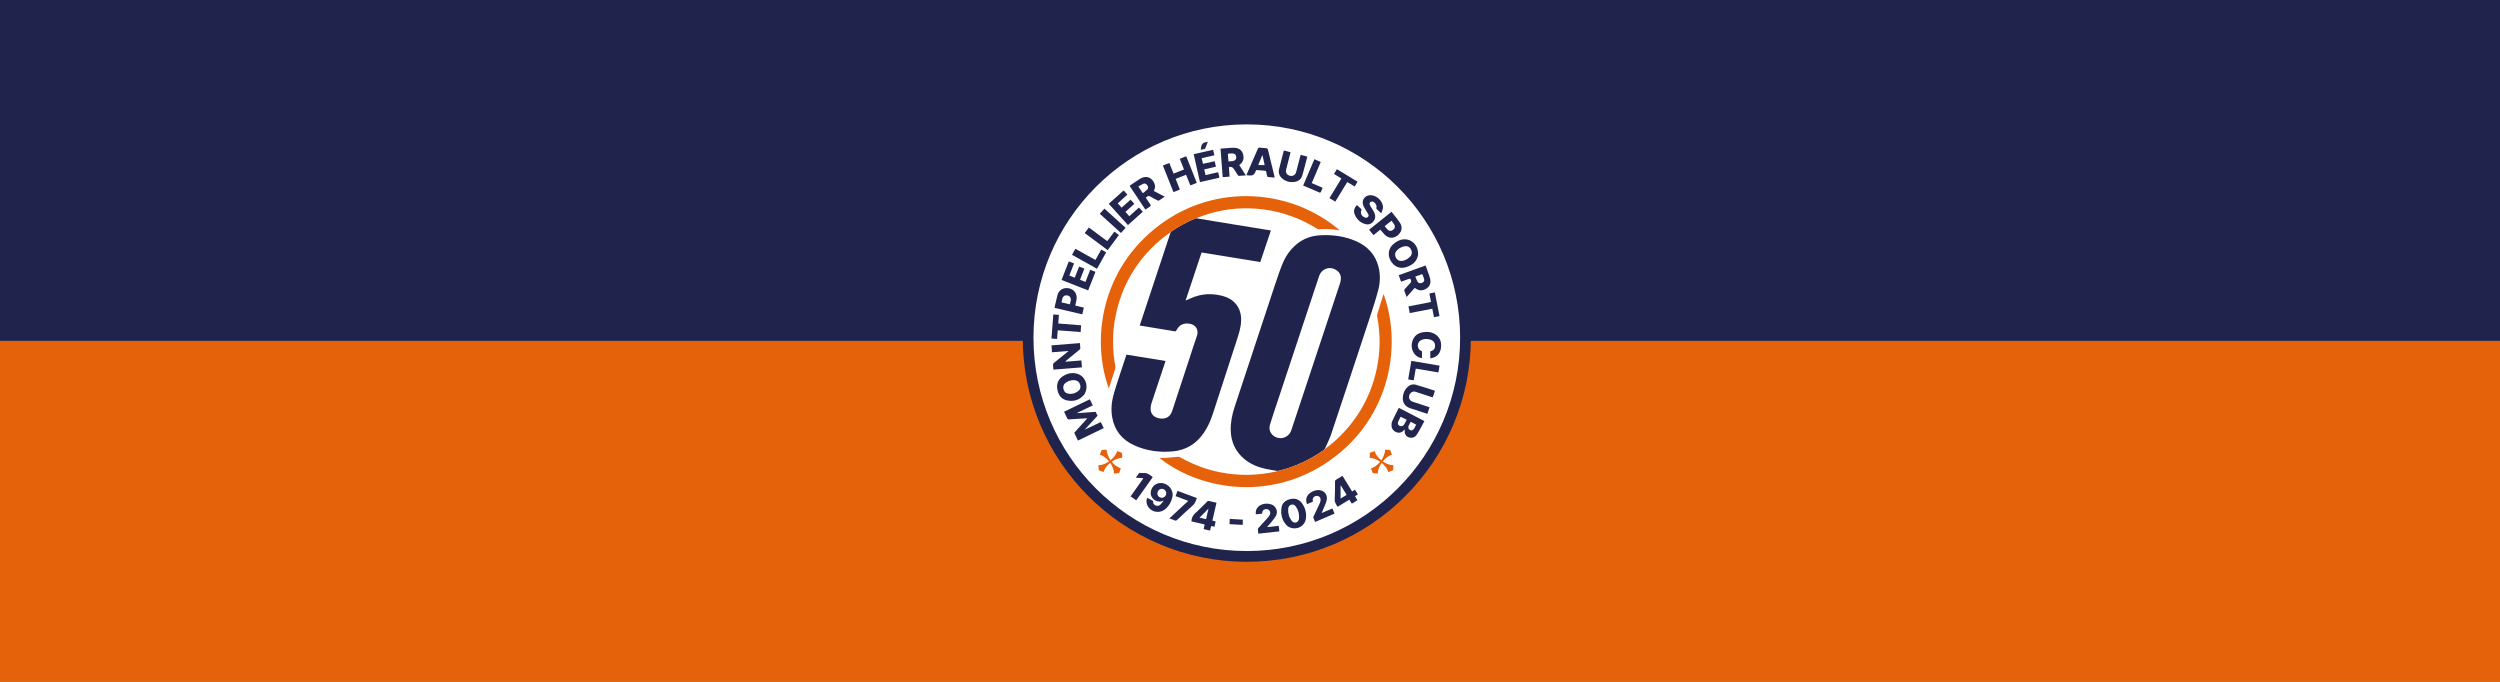 <?xml version="1.0" encoding="UTF-8" standalone="no"?>
<!-- Created with Inkscape (http://www.inkscape.org/) -->

<svg
   width="1100px"
   height="300px"
   viewBox="0 0 1100 300"
   version="1.1"
   id="SVGRoot"
   sodipodi:docname="montpellier-hsc.svg"
   inkscape:version="1.2.2 (b0a8486541, 2022-12-01)"
   xmlns:inkscape="http://www.inkscape.org/namespaces/inkscape"
   xmlns:sodipodi="http://sodipodi.sourceforge.net/DTD/sodipodi-0.dtd"
   xmlns="http://www.w3.org/2000/svg"
   xmlns:svg="http://www.w3.org/2000/svg">
  <rect x="0" y="0" width="1100" height="300" fill="#808080" stroke="none"/>
  <sodipodi:namedview
     id="namedview577"
     pagecolor="#ffffff"
     bordercolor="#000000"
     borderopacity="0.25"
     inkscape:showpageshadow="2"
     inkscape:pageopacity="0.0"
     inkscape:pagecheckerboard="0"
     inkscape:deskcolor="#d1d1d1"
     inkscape:document-units="px"
     showgrid="false"
     inkscape:zoom="1.0570195"
     inkscape:cx="634.33078"
     inkscape:cy="224.21535"
     inkscape:window-width="1920"
     inkscape:window-height="1011"
     inkscape:window-x="0"
     inkscape:window-y="32"
     inkscape:window-maximized="1"
     inkscape:current-layer="layer1" />
  <defs
     id="defs572" />
  <g
     inkscape:label="Calque 1"
     inkscape:groupmode="layer"
     id="layer1">
    <rect
       style="fill:#20244d;fill-opacity:1;stroke:#f392b0;stroke-width:0;stroke-linecap:round;stroke-linejoin:bevel;paint-order:stroke fill markers"
       id="rect756"
       width="1100"
       height="150"
       x="1.6655694e-06"
       y="1.25e-06" />
    <rect
       style="fill:#e5620b;fill-opacity:1;stroke:#f392b0;stroke-width:0;stroke-linecap:round;stroke-linejoin:bevel;paint-order:stroke fill markers"
       id="rect3453"
       width="1100"
       height="150"
       x="1.6655694e-06"
       y="150" />
    <g
       id="Calque_1-2"
       transform="matrix(0.016,0,0,0.016,450,50)">
      <path
         class="cls-2"
         d="m 6162.06,12176.3 c -811.85,0 -1599.5,-159.04 -2341.05,-472.69 C 3104.82,11400.68 2461.64,10967.06 1909.35,10414.77 1357.07,9862.48 923.44,9219.31 620.51,8503.12 306.86,7761.56 147.82,6973.91 147.82,6162.06 147.82,5350.21 306.86,4562.56 620.51,3821 923.44,3104.81 1357.06,2461.64 1909.35,1909.35 2461.64,1357.06 3104.82,923.43 3821.01,620.51 4562.56,306.86 5350.21,147.82 6162.06,147.82 c 811.85,0 1599.5,159.04 2341.06,472.69 716.19,302.93 1359.36,736.55 1911.65,1288.84 552.29,552.29 985.92,1195.46 1288.85,1911.65 313.65,741.56 472.69,1529.21 472.69,2341.06 0,811.85 -159.04,1599.5 -472.69,2341.06 -302.93,716.19 -736.55,1359.36 -1288.85,1911.65 -552.29,552.29 -1195.46,985.92 -1911.65,1288.84 -741.56,313.65 -1529.21,472.69 -2341.06,472.69 z"
         id="path302"
         style="fill:#ffffff" />
      <path
         class="cls-7"
         d="m 6162.06,295.64 c 3239.94,0 5866.42,2626.48 5866.42,5866.41 0,3239.93 -2626.48,5866.42 -5866.42,5866.42 -3239.94,0 -5866.42,-2626.48 -5866.42,-5866.41 0,-3239.93 2626.48,-5866.42 5866.42,-5866.42 M 6162.06,0 C 5330.32,0 4523.3,162.96 3763.42,484.36 c -365.19,154.46 -717.39,345.63 -1046.83,568.19 -326.23,220.39 -632.99,473.49 -911.76,752.27 -278.77,278.77 -531.87,585.53 -752.27,911.76 C 830,3046.01 638.83,3398.22 484.37,3763.41 162.97,4523.29 0,5330.31 0,6162.06 c 0,831.75 162.97,1638.76 484.36,2398.64 154.46,365.19 345.63,717.4 568.19,1046.83 220.39,326.23 473.5,632.99 752.27,911.76 278.77,278.77 585.53,531.87 911.76,752.27 329.43,222.56 681.64,413.73 1046.83,568.19 759.88,321.4 1566.9,484.37 2398.64,484.37 831.74,0 1638.76,-162.96 2398.64,-484.37 365.19,-154.46 717.4,-345.63 1046.83,-568.19 326.23,-220.4 632.99,-473.5 911.76,-752.27 278.77,-278.77 531.87,-585.53 752.27,-911.76 222.56,-329.43 413.73,-681.64 568.19,-1046.83 321.4,-759.88 484.36,-1566.9 484.36,-2398.64 0,-831.74 -162.97,-1638.76 -484.36,-2398.64 -154.47,-365.19 -345.63,-717.4 -568.19,-1046.83 -220.39,-326.23 -473.5,-632.99 -752.27,-911.76 -278.77,-278.77 -585.53,-531.87 -911.76,-752.27 C 9278.08,830 8925.88,638.83 8560.69,484.37 7800.82,162.96 6993.8,0 6162.06,0 Z"
         id="path304"
         style="fill:#20244d" />
      <path
         class="cls-7"
         d="m 7010.94,9826.8 c -109.02,-18.94 -218.77,-34.46 -326.9,-57.54 -215.83,-46.06 -416.72,-127.65 -588.34,-270.14 -245.21,-203.58 -366.38,-467.72 -375.44,-784.53 -6.43,-224.89 38.36,-441.91 108.33,-654 368.01,-1115.44 736.35,-2230.77 1106.19,-3345.6 65.87,-198.57 132.23,-397.52 211.24,-591.05 83.24,-203.89 207.82,-382.87 378.03,-526.49 189.9,-160.25 413.27,-239.63 657.75,-252.91 336.62,-18.29 666.47,25.14 977.91,159.45 313.84,135.35 532.31,362.25 621.75,699.21 58.77,221.39 50.21,445.61 -8.15,663.61 -67.86,253.45 -149.89,503.33 -232.05,752.69 -352.61,1070.24 -706.2,2140.17 -1063.3,3208.92 -44.25,132.45 -111.65,257.16 -170.13,390.71 -18.87,19.79 -34.89,35.79 -53.14,48.64 -303.03,213.4 -632,375.37 -983.87,490.38 -85.03,27.79 -173.18,46.02 -259.9,68.64 M 8717.27,4692.08 c 9.17,-33.84 21.67,-67.17 26.9,-101.61 17.68,-116.53 -13.54,-216.03 -114.76,-283.64 -185.84,-124.14 -410.79,-45.01 -480.77,166.11 -386.82,1166.95 -774.06,2333.77 -1160.96,3500.7 -62.31,187.94 -126.36,375.38 -184.37,564.65 -33.77,110.18 -20.33,215.87 68.82,299.58 163.33,153.37 428.33,93.04 507.99,-115.32 19.54,-51.11 34.94,-103.81 52.18,-155.79 427.75,-1289.38 855.49,-2578.77 1284.97,-3874.67 z"
         id="path306"
         style="fill:#20244d" />
      <path
         class="cls-7"
         d="m 4772.96,2876.36 c 152.29,25.71 304.47,52.06 456.89,77.01 460.27,75.37 920.62,150.23 1380.96,225.18 69.26,11.28 138.62,21.93 214.3,33.89 -97.51,289.73 -194,576.44 -292.44,868.93 -537.72,-87.42 -1074.87,-174.75 -1614.38,-262.47 -146.28,439.5 -291.2,874.92 -439.2,1319.62 45.4,-19.19 83.77,-33.99 120.94,-51.36 173.3,-81.02 355.08,-125.05 546.67,-122.24 134.11,1.97 266.35,21.6 394.38,62.25 310.72,98.63 479.41,347.4 464.85,676.89 -8.38,189.57 -67.47,366.53 -125.38,544.36 -218.38,670.63 -436.04,1341.5 -653.97,2012.28 -59.36,182.69 -136.55,356.85 -245.12,516.23 -206.51,303.15 -490.33,478.6 -856.78,511.45 -369.21,33.1 -728.76,-14.85 -1066.37,-170.46 -327.23,-150.83 -534.52,-405.38 -597.66,-765.67 -37.8,-215.69 -17.61,-430.92 41.99,-639.06 74.21,-259.18 162.66,-514.29 245.52,-770.98 33.63,-104.19 68.74,-207.9 104.16,-314.8 357.67,58.14 713.68,116.02 1074.66,174.7 -4.88,16.05 -8.84,30.33 -13.53,44.35 -124.4,371.78 -250.36,743.05 -371.79,1115.79 -19.08,58.58 -29.59,125.03 -23.39,185.73 13.79,134.97 111.89,216.99 262.24,235.79 161.34,20.18 277.57,-50.45 328.94,-205.59 164.29,-496.19 326.98,-992.92 490.28,-1489.44 62.77,-190.84 121.41,-383.17 189.55,-572.07 59.88,-166.03 -26.69,-321.53 -221.67,-342.56 -159.32,-17.18 -266.96,41.84 -340.35,185.37 -9.99,19.54 -18.23,31.29 -43.52,27.07 -318.7,-53.16 -637.55,-105.38 -956.36,-157.88 -1.33,-0.22 -2.57,-1.04 -9.32,-3.88 4.26,-13.03 8.7,-26.82 13.26,-40.57 275.96,-832.08 551.92,-1664.16 827.83,-2496.25 1.77,-5.32 2.74,-10.91 5.12,-21.87 10.53,-13.71 19.34,-22.88 29.59,-29.97 199.43,-138.04 412.49,-251.24 634.94,-347.17 13.94,-6.01 29.41,-8.49 44.16,-12.62 z"
         id="path308"
         style="fill:#20244d" />
      <path
         class="cls-1"
         d="m 4775.24,2874.07 c -17.04,6.41 -32.5,8.89 -46.45,14.9 -222.45,95.93 -435.51,209.13 -634.94,347.17 -10.25,7.1 -19.07,16.27 -30.3,26.55 -99.33,75.36 -201.66,143.16 -293.74,222.82 -655.45,567.09 -1067.39,1276.42 -1226.44,2129.09 -82.84,444.14 -78.09,889.55 2.98,1334.22 4.49,24.6 1.61,52.96 -6.03,76.97 -54.57,171.43 -111.25,342.19 -167.3,513.15 -1.54,4.7 -3.43,9.28 -6.04,16.31 C 1894.44,6264.18 2115.57,4301.83 3756.05,3067.32 5327.37,1884.86 7408.1,2085.19 8716.06,3208.5 c -31.89,-4.33 -55.61,-7.38 -79.27,-10.78 -162.05,-23.3 -324.55,-31.58 -488.06,-17.82 -17.7,1.49 -39.02,-4.41 -54.21,-13.96 -448.41,-281.82 -934.76,-460.08 -1459.55,-529.73 -517.15,-68.64 -1027.24,-31.12 -1527.34,120.09 -111.5,33.71 -220.17,76.75 -332.43,117.78 z"
         id="path310"
         style="fill:#e5620b" />
      <path
         class="cls-1"
         d="m 7007.93,9828.48 c 89.73,-24.31 177.88,-42.53 262.91,-70.33 351.88,-115.01 680.84,-276.98 983.87,-490.38 18.25,-12.85 34.27,-28.85 53.11,-45.66 72.09,-55.64 145.55,-105.37 212.24,-162.94 627.59,-541.76 1036.15,-1216.03 1212.33,-2027.08 104.87,-482.81 108.1,-968.24 14.66,-1453.99 -4.22,-21.92 -1.74,-47.24 4.81,-68.78 54.01,-177.43 109.71,-354.36 165.04,-531.39 1.58,-5.05 4.74,-9.6 7.93,-15.9 540.71,1497.77 133.71,3547.01 -1634.41,4680.53 -1594.71,1022.35 -3468.3,676.26 -4531.92,-176.11 59.31,0 123.49,3.53 187.14,-0.79 109.21,-7.41 218.03,-20.5 327.17,-29.24 17.88,-1.43 39,2.92 54.51,11.79 338.47,193.46 697.92,331.79 1079.89,409.8 528.7,107.97 1056.22,99.94 1581.93,-22 5.42,-1.26 10.52,-3.88 18.78,-7.54 z"
         id="path312"
         style="fill:#e5620b" />
      <path
         class="cls-6"
         d="m 1722.17,8681.95 c 123.13,-58.02 246.26,-116.04 369.38,-174.08 17.62,-8.31 35.19,-16.73 55.76,-26.52 27.09,56.29 53.01,110.16 80.45,167.18 -236.44,114.06 -470.23,226.85 -708.61,341.85 -34.27,-71.3 -68.03,-141.52 -102.34,-212.9 117.53,-130.74 233.89,-260.18 358.85,-399.18 -52.31,2.58 -93.16,4.22 -133.96,6.68 -122.11,7.37 -244.3,13.83 -366.23,23.51 -29.35,2.33 -42.39,-6.53 -53.64,-32.18 -25.86,-58.98 -54.87,-116.58 -84.83,-179.4 235.94,-113.84 470.62,-227.08 708.49,-341.85 27.06,56.1 53.05,109.99 80.68,167.26 -142.79,69.14 -283.34,137.2 -423.88,205.25 0.76,3.09 1.51,6.19 2.27,9.28 165.61,-12 331.21,-24.01 500.78,-36.3 16.78,34.32 33.82,69.18 52.43,107.24 -112.46,121.24 -225.16,242.74 -340.4,368.11 -1.82,6.04 -1.11,8.2 -0.4,10.37 1.73,-1.44 3.47,-2.88 5.2,-4.32 z"
         id="path314"
         style="fill:#22264f" />
      <path
         class="cls-6"
         d="m 1122.55,7017.6 c -94.61,7.55 -185.28,14.76 -278.67,22.19 -4.2,-49.05 -10.36,-94.97 -10.76,-140.94 -0.13,-14.62 11.7,-33.5 23.81,-43.42 121.82,-99.86 244.87,-198.22 367.47,-297.14 10.39,-8.38 20.02,-17.71 36.5,-32.37 -156.97,12.5 -304.82,24.28 -456.27,36.34 -4.85,-64.57 -9.42,-125.57 -14.26,-189.94 262.61,-20.97 521.27,-41.63 783.42,-62.57 4.08,52.29 9.54,99.59 10.23,146.97 0.17,11.79 -12.84,26.5 -23.54,35.32 -119.36,98.46 -239.47,196 -359.33,293.85 -10.65,8.7 -21,17.77 -29.24,36.4 145.27,-11.51 290.54,-23.02 440.6,-34.91 5.13,63.89 10.02,124.82 15.23,189.79 -168.61,13.48 -334.94,26.78 -505.2,40.42 z"
         id="path316"
         style="fill:#22264f" />
      <path
         class="cls-6"
         d="m 10437.82,8139.78 c 202.31,104.61 401.74,207.92 608.3,314.91 -68.06,123.6 -129.33,248.25 -203.29,364.85 -57.79,91.11 -154.43,115.08 -239.23,77.51 -78.22,-34.65 -105.87,-91.61 -99.96,-209.27 -5.69,4.18 -10.61,6.55 -13.86,10.35 -58.61,68.71 -125.95,91.13 -201.8,66.89 -85.67,-27.37 -143.14,-94.51 -146.05,-181.28 -1.38,-41.14 1.32,-86.87 17.94,-123.34 56.37,-123.69 119.78,-244.17 182.27,-369.44 33.72,17.26 63.27,32.38 95.68,48.81 m -44.34,197.06 c -23.13,44.75 -50.27,87.94 -68.41,134.63 -24.15,62.14 10.7,117.82 73.08,123.43 42.2,3.79 73.68,-17.6 94.29,-52.32 23.41,-39.44 43.38,-80.93 66.34,-124.35 -55.06,-28.54 -107.16,-55.56 -165.3,-81.39 m 372.77,320.65 c 17.84,-34.39 35.68,-68.78 54.46,-104.98 -52.06,-26.82 -100.45,-51.75 -151.4,-78 -18.09,33.95 -36.37,65.39 -51.94,98.12 -25.51,53.61 -14.3,101.48 27.54,126.18 43.13,25.46 78.44,14.71 121.35,-41.32 z"
         id="path318"
         style="fill:#22264f" />
      <path
         class="cls-6"
         d="m 5488.69,1610.01 c -16.48,-216.94 -32.63,-429.95 -49.14,-647.7 93.03,-7.27 185.07,-15.51 277.27,-21.2 44.69,-2.76 90.19,-5.14 134.43,-0.03 109.1,12.61 185.05,79.91 209.97,179.69 29.59,118.48 -1.46,213.02 -92.27,281.18 -4.44,3.33 -8.61,7.01 -15.12,12.34 59.5,92.14 118.82,184 182.93,283.27 -69.15,5.47 -132.57,11.44 -196.12,14.41 -8.54,0.4 -20.11,-12.76 -26.32,-22.23 -37.02,-56.44 -72.85,-113.65 -109.12,-170.58 q -44.87,-70.45 -135.7,-51.27 c 6.19,85.66 12.44,172.07 19.06,263.8 -62.88,4.82 -123.78,9.5 -189.01,14.5 -3.68,-46.27 -7.1,-89.26 -10.85,-136.17 m 169.67,-511.33 c -5.6,4.84 -16.31,10 -16.02,14.46 4.26,66.51 9.97,132.92 15.44,200.58 41.38,-3.2 77.62,-5.74 113.79,-8.99 8.23,-0.74 16.31,-3.71 24.34,-6.07 56.59,-16.66 80.03,-48.85 76.04,-104.22 -4.39,-60.86 -32.87,-93.87 -92.92,-99.08 -37.36,-3.24 -75.4,1.32 -120.67,3.33 z"
         id="path320"
         style="fill:#22264f" />
      <path
         class="cls-6"
         d="m 3516.76,2509.4 c 0.52,13.63 3.39,30.56 -2.71,34.92 -44.48,31.77 -90.76,61.01 -141.27,94.21 -144.9,-217.67 -288.66,-433.64 -433.93,-651.86 9.05,-7.26 16.95,-14.6 25.79,-20.52 86.47,-57.95 171.46,-118.31 260,-172.91 208.52,-128.59 373.02,9.97 409.15,167.88 13.1,57.25 0.11,111.04 -29.35,165.09 99.38,52.18 197.13,103.49 300.77,157.9 -57.36,38.31 -110.3,74.79 -164.82,108.71 -7.25,4.51 -23.82,-1.56 -33.95,-6.81 -64.87,-33.67 -130.84,-65.73 -193.01,-103.93 -38.23,-23.49 -68.24,-23.84 -100.1,6.51 -7.94,7.57 -17.98,12.94 -29.57,21.1 44.25,66.51 87.73,131.85 133.01,199.72 m -296.28,-443.48 c 26.06,39 52.11,78 81.81,122.44 45.5,-37.37 88.45,-66.96 124.11,-103.63 31.84,-32.74 27.58,-73.3 -1.25,-115.5 -25.92,-37.94 -66.77,-58.87 -104.64,-42.56 -48.86,21.04 -94,50.7 -141.4,77.02 16.25,24.54 27.08,40.89 41.37,62.24 z"
         id="path322"
         style="fill:#22264f" />
      <path
         class="cls-6"
         d="m 10662.35,4545.95 c -13.43,-3.36 -26.59,-7.18 -37.18,-3.54 -72.76,25.02 -144.99,51.6 -221.48,79.16 -21.71,-60.22 -42.44,-117.73 -64.42,-178.69 246.85,-89.32 490.83,-177.61 739.24,-267.5 22.58,61.76 45.57,121.7 66.39,182.37 22.3,64.98 48.99,129.39 62.3,196.32 22.55,113.41 -21.8,207.68 -111.71,260.56 -109.14,64.2 -208.11,58.67 -305.18,-16.95 -2.12,-1.65 -5.01,-2.32 -11.32,-5.14 -72.33,81.52 -145.48,163.96 -222.16,250.38 -23.5,-63.64 -46.39,-122.29 -65.91,-182.05 -3.01,-9.2 6.99,-25.67 15.22,-35.03 49.22,-55.98 97.88,-112.68 150.48,-165.38 28.03,-28.08 34.7,-53.94 15.91,-87.83 -4.04,-7.28 -5.87,-15.77 -10.18,-26.69 m 323.47,-133.79 c -61.6,22.31 -123.19,44.62 -190.25,68.91 21.01,48.24 36.98,94.77 60.83,136.84 23.57,41.58 60.19,52.05 105.34,40.51 46.69,-11.94 85.44,-43.73 79.59,-85.42 -7.8,-55.69 -32.43,-109.03 -55.51,-160.85 z"
         id="path324"
         style="fill:#22264f" />
      <path
         class="cls-6"
         d="m 1689.35,7727.97 c -127.19,148.49 -288.03,198.09 -471.66,158.45 -154.37,-33.33 -235.38,-146.02 -264.29,-295.53 -29.08,-150.38 15.6,-278.62 143.99,-364.87 123.64,-83.06 262.58,-116.92 409.31,-70.44 228.05,72.24 320.52,362.91 182.65,572.39 m -444.28,-365.19 c -24.94,15.46 -52.29,28.1 -74.34,46.94 -50.32,43.01 -66.56,98.44 -50.3,163.22 15.93,63.48 51.59,110.96 116.8,125.24 109.54,24 209.34,-4.11 295.29,-74.01 51.46,-41.84 64.78,-100.2 47.71,-164.09 -17.27,-64.61 -56.14,-108.99 -123.36,-124.53 -71.56,-16.54 -139.06,0.67 -211.79,27.21 z"
         id="path326"
         style="fill:#22264f" />
      <path
         class="cls-6"
         d="m 10871.57,3892.65 c -37.17,184.07 -164.47,276.55 -326.29,328.57 -176.37,56.7 -340.09,-16.11 -430.22,-182.26 -87.77,-161.79 -57.37,-340.06 83.8,-456.82 110.89,-91.72 236.22,-149.37 385.1,-117.64 182.46,38.88 306.43,223.81 287.61,428.14 m -214.62,-190.86 c -38.87,-44.97 -88.5,-64.76 -146.67,-55.7 -98.1,15.28 -180.54,60.66 -240.23,141 -40.97,55.15 -39.39,115.54 -6.84,174.34 33.22,60.01 83.71,93.99 154.43,89.61 80.39,-4.98 147.69,-42.13 207.77,-92.37 88.26,-73.82 98.83,-155.68 31.53,-256.88 z"
         id="path328"
         style="fill:#22264f" />
      <path
         class="cls-6"
         d="m 4660.4,1584.88 c 42.32,107.22 83.68,211.34 126.29,318.58 -59.4,23.47 -116.37,45.98 -177.31,70.06 -39.08,-97.74 -77.41,-193.59 -117.17,-293.04 -96.11,38.07 -189.39,75.03 -286.48,113.5 38.97,98.89 76.84,194.97 115.7,293.57 -58.91,23.8 -115.67,46.74 -176.15,71.18 -97,-244.27 -193.17,-486.48 -290.52,-731.63 59.8,-24.15 116.69,-47.12 176.26,-71.18 39.34,98.37 77.76,194.43 117.24,293.15 96.75,-38.4 190.31,-75.52 286.51,-113.71 -38.73,-98.02 -76.25,-192.96 -115.86,-293.19 59.02,-23.38 116.63,-46.2 177.15,-70.18 55.36,138.85 109.37,274.33 164.33,412.91 z"
         id="path330"
         style="fill:#22264f" />
      <path
         class="cls-8"
         d="m 3861.91,10643.33 c -117.05,65.34 -285.72,-4.78 -331.14,-138.83 -45.78,-135.12 48.13,-302.14 189.07,-337.15 225.87,-56.12 444.23,150.06 395.99,376.51 -27.7,130.03 -91.3,242.35 -192.9,329.09 -165.83,141.57 -415.07,85.4 -498.88,-110.09 -27.83,-64.93 -27.59,-129.74 -0.47,-198.95 56.61,30.23 109.58,58.51 163.53,87.32 -10.79,57.63 12.73,97.56 62.31,121.81 51.49,25.19 100.31,14.87 140.01,-23.61 28.92,-28.03 51.8,-62.28 79.69,-97.52 -0.86,-5.37 -4.04,-6.98 -7.21,-8.58 m -27.36,-78.1 c 75.2,-15.37 116.82,-66.88 111.69,-138.25 -4.17,-58.01 -54.79,-106.06 -114.23,-108.45 -67.24,-2.71 -123.86,49.69 -127.63,118.11 -4.06,73.54 41.37,121.18 130.18,128.59 z"
         id="path332"
         style="fill:#23274f" />
      <path
         class="cls-6"
         d="m 7283.46,11345.24 c -149.72,-139.17 -194.9,-312.99 -168.02,-504.83 18.85,-134.5 112.51,-209.55 241.01,-240.2 132.12,-31.52 244.92,4.95 324.25,115.51 92.93,129.51 130.33,277.18 103.6,435.34 -38.01,224.9 -302.99,327.51 -500.84,194.17 m 126.95,-130.81 c 72.66,64.65 175.52,29.1 187.21,-79.12 12.86,-119.11 -17.09,-231.55 -86.96,-330.48 -28.27,-40.02 -67.67,-64.68 -119.62,-52.97 -53.01,11.95 -82.23,49.7 -87.85,101 -14.52,132.5 18.78,252.59 107.23,361.57 z"
         id="path334"
         style="fill:#22264f" />
      <path
         class="cls-6"
         d="m 6595.96,942.1 c 30.49,2.92 57.44,9.51 83.55,7.09 44.76,-4.13 58.47,16.73 68.03,57.18 55.86,236.37 114.71,472.04 172.45,707.97 3.3,13.47 5.75,27.14 9.47,44.94 -64.08,-5.24 -125.25,-9.36 -186.11,-16.27 -8.12,-0.92 -18.52,-14.93 -21.2,-24.71 -10.03,-36.5 -19.84,-73.43 -24.78,-110.85 -3.85,-29.2 -19.11,-36.38 -44.58,-38.21 -67.29,-4.82 -134.55,-10.33 -201.65,-17.23 -23.42,-2.41 -37.25,3.72 -42.99,27.4 -2.61,10.77 -8.51,20.73 -12.81,31.11 q -42.82,103.39 -155.03,90.97 c -27.87,-3.07 -55.81,-5.52 -87.44,-8.62 4.29,-12.37 7.16,-22.84 11.45,-32.68 99.71,-229.3 200.35,-458.2 298.5,-688.17 13.52,-31.69 29.31,-43.24 62.11,-37.06 22.01,4.15 44.72,4.62 71.03,7.12 m 57.11,470.73 c -19.42,-88.12 -38.83,-176.23 -58.25,-264.35 -3.08,-0.31 -6.16,-0.62 -9.24,-0.92 -35.17,85.66 -70.33,171.31 -109.11,265.75 63.38,2.5 119.78,4.72 176.59,-0.48 z"
         id="path336"
         style="fill:#22264f" />
      <path
         class="cls-6"
         d="m 11259.56,7799.3 c -153.84,-50.68 -304.49,-100.42 -455.35,-149.55 -53.23,-17.34 -101.57,-6.02 -138.3,35.68 -39.46,44.79 -55.3,97.66 -33.01,156.45 16.14,42.58 49.27,66.5 91.65,80.35 142.8,46.67 285.39,93.96 428.04,141.08 10.48,3.46 20.78,7.47 34.39,12.38 -19.64,59.97 -38.69,118.12 -58.94,179.99 -108.74,-35.55 -215.04,-70.34 -321.36,-105.03 -46.72,-15.24 -93.46,-30.43 -140.28,-45.38 -154.92,-49.48 -228.02,-157.39 -212.06,-319.71 9.59,-97.53 45.34,-185.29 115.21,-256.39 66.07,-67.24 149.15,-99.12 238.52,-74.15 176.58,49.33 350.18,109.29 527.36,165.61 -18.7,58.32 -35.28,111.7 -53.42,164.56 -2.25,6.55 -12.7,10.27 -22.46,14.12 z"
         id="path338"
         style="fill:#22264f" />
      <path
         class="cls-6"
         d="m 9732.97,2625 c -4.51,-13.88 -11.34,-27.39 -7.86,-37.23 25.3,-71.46 -51.15,-175.84 -126.66,-171.07 -39.66,2.51 -71.31,42.22 -57.24,80.29 13.41,36.29 34.09,70.53 55.5,103.08 40.26,61.2 81.82,120.91 94.33,195.69 23.99,143.37 -111.99,279.54 -253.42,245.92 -154.9,-36.82 -259.34,-138.24 -313.71,-285.53 -33.23,-90.02 -0.13,-170.39 65.64,-242.67 44.72,41.15 87.63,80.64 130.04,119.66 -45.35,96.01 -10.52,182.88 87.21,222.18 31.2,12.55 60.5,12.01 85.71,-13.26 23.56,-23.62 22.01,-51.98 8.16,-77.94 -21.75,-40.76 -47.83,-79.19 -71.07,-119.19 -22.51,-38.75 -48.95,-76.27 -64.62,-117.74 -55.87,-147.92 43.06,-285.54 201.83,-284.77 177.43,0.87 357.23,186.16 339.07,355.22 -4.83,44.99 -29.49,87.86 -48.38,141.08 -48.02,-43.92 -85.04,-77.78 -124.51,-113.71 z"
         id="path340"
         style="fill:#22264f" />
      <path
         class="cls-6"
         d="m 7550.41,1484.88 c 30.95,-118.44 61.13,-233.5 92.1,-351.6 63.29,16.6 122.49,32.12 184.4,48.36 -46.6,175.88 -88.69,349.05 -139.13,519.76 -30.06,101.72 -107.44,161.22 -211.86,176.33 -127.01,18.38 -244.05,-11.52 -342.21,-96.62 -74.65,-64.73 -107.56,-150.18 -85.27,-246.58 40.14,-173.54 87.37,-345.43 132.47,-521.27 62.22,16.14 121.48,31.52 184.89,47.97 -19.3,75.15 -38,148.17 -56.82,221.17 -22.43,87.02 -46.11,173.74 -67.1,261.11 -17.98,74.83 22.19,139.97 97.14,162.66 75.98,23 149.69,-10.85 174.56,-83.62 14.95,-43.76 24.22,-89.46 36.81,-137.67 z"
         id="path342"
         style="fill:#22264f" />
      <path
         class="cls-6"
         d="m 2906.48,2627.23 c -28.18,25.49 -54.19,48.95 -82.9,74.84 35.97,39.83 70.42,77.98 107.36,118.89 88.96,-79.96 176.3,-158.46 265.93,-239.03 35.11,38.5 69.06,75.74 105.15,115.31 -135.46,121.88 -270.1,243.03 -408.61,367.65 -175.67,-195.02 -350.21,-388.79 -527.47,-585.57 136.67,-122.94 271.15,-243.89 408.37,-367.32 35.06,38.49 68.75,75.49 104.51,114.74 -89.68,80.77 -177.1,159.52 -266.54,240.08 36.83,40.72 71.47,79.01 107.4,118.74 83.07,-74.33 163.58,-146.36 245.66,-219.81 34.69,38.55 67.4,74.89 103.04,114.49 -54.18,49.17 -106.95,97.06 -161.9,146.99 z"
         id="path344"
         style="fill:#22264f" />
      <path
         class="cls-8"
         d="m 5287.65,1630.02 c 30.61,-6.47 57.77,-12.19 88.17,-18.6 11.04,49.83 21.57,97.32 33.11,149.4 -179.16,40.67 -355.16,80.62 -534.8,121.4 -57.46,-255.47 -114.38,-508.53 -172.75,-768.01 176.93,-39.9 352.69,-79.54 534.22,-120.47 11.73,49.29 23.26,97.72 35.89,150.77 -117.17,26.79 -232.68,53.19 -349.92,80 12.04,52.52 23.25,101.45 35.48,154.81 107.63,-23.77 212.42,-46.92 321.46,-71.01 11.57,49.99 22.5,97.23 34.79,150.31 -107.29,24.79 -212.95,49.21 -321.69,74.34 12,53.43 23.23,103.39 35.15,156.45 88,-20.05 172.72,-39.35 260.89,-59.39 z"
         id="path346"
         style="fill:#23274f" />
      <path
         class="cls-6"
         d="m 1303.75,4394.91 c -7.85,19.88 -14.37,36.83 -22.45,57.85 48.79,19.47 96.39,38.46 148.81,59.38 40.55,-102.75 80.36,-203.65 121.07,-306.8 49.07,19 94.43,36.57 143.97,55.75 -39.54,101.7 -78.47,201.83 -119.27,306.79 49.2,19.67 98.01,39.18 149.31,59.69 43.83,-111.66 86.77,-221.02 130.83,-333.27 49.45,19.3 95.96,37.46 144.32,56.33 -67.34,170.91 -133.59,339.06 -201.33,510.99 -244.36,-96.17 -485.56,-191.1 -731.67,-287.95 66.45,-169.52 132.22,-337.33 200.01,-510.29 48.4,18.84 94.62,36.83 144.37,56.19 -36.34,92.83 -71.49,182.62 -107.98,275.34 z"
         id="path348"
         style="fill:#22264f" />
      <path
         class="cls-6"
         d="m 10908.7,6494.99 c 23.89,14.92 45.52,27.65 70.49,42.35 v 184.61 c -59.11,-3.34 -107.26,-25.55 -150.68,-59.53 -112.03,-87.66 -159.51,-243.95 -116.85,-393.14 42.19,-147.55 143.24,-232.76 292.59,-257.35 126.97,-20.9 250.98,-9.25 358.99,69.09 124.12,90.03 156.93,218.48 137.87,362.81 -16.22,122.84 -77.53,216.07 -197.42,262.08 -29.77,11.42 -61.82,16.88 -95.78,25.86 v -192.14 c 94.43,-29.73 130.87,-73.2 131.71,-154.49 0.85,-81.73 -46.18,-144.19 -130.67,-170.72 -73.03,-22.93 -147.14,-24.08 -219.98,-0.35 -124.22,40.47 -163.63,175.76 -80.27,280.92 z"
         id="path350"
         style="fill:#22264f" />
      <path
         class="cls-6"
         d="m 884.01,5343.71 c -4.39,-10.24 -7.93,-20 -5.97,-28.49 24.33,-105.38 47.69,-211.04 74.85,-315.7 31.42,-121.08 119.02,-196.66 240.38,-201.98 105.57,-4.62 217.21,43.27 265.21,146.41 31.1,66.83 30.33,136.03 14.53,206.25 -9.19,40.83 -18.25,81.68 -28.42,127.21 79.15,19.08 156.2,37.66 236.76,57.09 -14.93,63.07 -28.99,122.47 -43.81,185.05 C 1384.66,5460.64 1136.03,5402.72 884,5343.73 m 267.13,-338.61 c -70.24,41.97 -66.64,116.34 -85.7,184.86 79.01,18.65 153.34,36.19 230.98,54.51 7.93,-32.47 15.73,-61.92 22.28,-91.66 24.07,-109.26 -52.45,-180.16 -167.56,-147.72 z"
         id="path352"
         style="fill:#22264f" />
      <path
         class="cls-6"
         d="m 9986.44,2822.97 c 51.69,-41.39 101.09,-80.82 155.17,-123.99 79.26,102.7 165,200.19 234.88,307.96 78.57,121.17 44.14,256.17 -72.97,346.29 -111.24,85.6 -246.05,78.47 -347.33,-22.4 -43.51,-43.34 -80.66,-93.06 -121.74,-141.09 -62.51,49.95 -123.84,98.96 -189.45,151.39 -39.41,-49.18 -78.41,-97.83 -119.5,-149.11 153.99,-123.25 306.33,-245.17 460.95,-369.05 m 185.71,162.89 c -10.6,-12.83 -21.19,-25.67 -33.35,-40.39 -62.72,50.16 -123.39,98.69 -185.76,148.58 25.86,31.59 47.46,60.96 72.13,87.46 47.94,51.49 106.71,55.19 161.26,12.43 52.99,-41.54 61.88,-95.53 24.61,-156.03 -10.24,-16.62 -23.16,-31.6 -38.9,-52.05 z"
         id="path354"
         style="fill:#22264f" />
      <path
         class="cls-6"
         d="m 8741.72,9991.22 c 18.16,-10.86 33.65,-20.14 52.45,-31.42 88.1,143.84 175.06,285.82 263.85,430.79 27.44,-16.42 52.32,-31.31 80.92,-48.43 26.08,42.79 51.22,84.03 77.83,127.7 -26.63,17.11 -51.11,32.84 -78.36,50.34 21.15,35.53 41.76,70.16 65.58,110.19 -50.53,31.36 -100.9,62.62 -153.77,95.44 -23.69,-37.55 -45.9,-72.76 -69.52,-110.2 -107.82,65.78 -213.2,130.08 -321.32,196.04 -41.77,-64.87 -85.71,-122.16 -79.95,-209.35 10.45,-158.27 7.38,-317.46 8.49,-476.28 0.21,-29.62 7.94,-48.87 35.86,-63.33 39.81,-20.61 76.96,-46.36 117.92,-71.48 m 98.17,533.12 c 21.22,-12.96 42.43,-25.91 66.38,-40.54 -53.31,-87.33 -104.42,-171.06 -155.52,-254.79 -3.22,1.08 -6.44,2.16 -9.66,3.23 v 352.27 c 34.23,-20.69 63.98,-38.67 98.8,-60.16 z"
         id="path356"
         style="fill:#22264f" />
      <path
         class="cls-6"
         d="m 5062.57,10678.26 c 20.67,-29.41 43.74,-31.82 74.92,-23.08 61.85,17.32 125.1,29.66 191.57,44.93 -38.07,165.02 -75.48,327.22 -113.48,491.94 30.38,7.81 58.37,15 90.09,23.16 -10.67,47.99 -20.89,93.98 -32.14,144.57 -29.86,-6.4 -57.94,-12.42 -90.51,-19.41 -10.54,41.21 -20.8,81.28 -31.98,124.98 -58.84,-13.22 -115.52,-25.95 -175.67,-39.47 9.27,-42.44 17.83,-81.67 27.84,-127.5 -122.5,-28.79 -244.57,-57.48 -364.99,-85.78 5.39,-92.81 38.91,-164.47 107.78,-225.98 109,-97.35 210.02,-203.64 316.57,-308.36 m 39.03,215.58 c 1.75,-10.73 3.5,-21.47 4.97,-30.49 -82.85,83.81 -163.93,165.82 -245.13,247.95 56.28,13.02 116.77,27.01 180.58,41.77 20.04,-86.83 39.16,-169.64 59.58,-259.23 z"
         id="path358"
         style="fill:#22264f" />
      <path
         class="cls-8"
         d="m 7876.53,10714.66 c -19.8,8.18 -36.49,15.26 -57.14,24.01 -35.06,-78.51 -34.09,-153.61 8.1,-226.28 62.87,-108.3 236.4,-182.33 358.95,-155.23 134.73,29.79 209.75,154.09 167.39,294.74 -28.19,93.6 -71.98,182.5 -108.92,273.45 -6.71,16.51 -14.01,32.79 -24.97,58.33 102.71,-43.89 197.16,-84.25 295.09,-126.09 20.19,46.39 39.55,90.87 61.24,140.7 -178.06,76.6 -354.04,152.31 -534.71,230.04 -17.48,-39.29 -35.95,-76.64 -50.19,-115.53 -3.87,-10.56 2.81,-26.83 8.39,-38.73 56.04,-119.53 114.07,-238.14 168.62,-358.34 13.56,-29.89 22.89,-64.52 23.15,-97.06 0.55,-69.88 -53.29,-114.99 -118.12,-105.75 -72.06,10.26 -110.7,65 -95.5,135.09 1.42,6.56 1.93,13.31 3.07,21.42 -34.77,15.14 -68.06,29.63 -104.45,45.22 z"
         id="path360"
         style="fill:#23274f" />
      <path
         class="cls-8"
         d="m 6891.98,10772.52 c 101.98,81.83 128.36,199.6 59.22,309.51 -48.28,76.75 -111.37,144.22 -168.4,215.39 -17.33,21.62 -36.49,41.77 -63.88,72.88 113.61,-12.3 215.31,-23.32 320.71,-34.73 6.09,50.11 11.93,98.26 18.42,151.65 -193.38,21.47 -384.02,42.63 -579.66,64.35 -4.65,-43.58 -10.77,-84.96 -12.37,-126.51 -0.44,-11.34 11.04,-24.74 19.94,-34.59 85.76,-94.99 172.69,-188.93 257.92,-284.38 19.44,-21.78 36.82,-46.7 49.52,-72.9 20.42,-42.14 18.88,-85.47 -13.36,-122.23 -32.28,-36.81 -74.55,-42.49 -119.66,-29.46 -47.66,13.77 -71,47.58 -74.64,96.11 -0.41,5.51 -0.65,11.04 -1.26,21.55 -56.28,6.48 -112.81,12.99 -174.53,20.09 -10.61,-86.89 10.94,-159.37 75.68,-217.03 99.7,-88.79 280.48,-102.56 406.35,-29.7 z"
         id="path362"
         style="fill:#23274f" />
      <path
         class="cls-8"
         d="m 10823.34,5450.2 c -61.09,12.01 -118.76,22.87 -179.78,34.37 -12.03,-61.56 -23.47,-120.13 -35.85,-183.5 206.8,-40.54 411.22,-80.62 619.66,-121.48 -14.88,-78.32 -29.19,-153.62 -44.37,-233.53 48.74,-9.82 96.26,-19.38 150.49,-30.3 42.71,217.08 85.08,432.41 128.36,652.39 -50.54,10.1 -99.21,19.82 -151.84,30.34 -15.75,-78.39 -31.08,-154.69 -46.96,-233.72 -147.38,28.47 -291.83,56.38 -439.7,85.44 z"
         id="path364"
         style="fill:#23274f" />
      <path
         class="cls-6"
         d="m 8793.79,2095.16 c -66.68,109.14 -131.7,215.68 -198.44,325.02 -54.26,-32.77 -105.55,-63.75 -160.71,-97.07 109.43,-179.59 218,-357.75 328.46,-539.02 -68.68,-42.23 -135.18,-83.13 -203.65,-125.24 26.9,-44.22 52.22,-85.86 80.14,-131.76 189.91,115.35 377.67,229.4 568.41,345.27 -27.48,45.16 -53.32,87.64 -80.35,132.06 -68.47,-41.36 -133.19,-80.47 -203.22,-122.77 -43.23,70.68 -86.11,140.79 -130.65,213.52 z"
         id="path366"
         style="fill:#22264f" />
      <path
         class="cls-8"
         d="m 954.44,6056.88 c -3.18,47.3 -6.18,90.67 -9.55,139.59 -52.05,-4.08 -101.45,-7.96 -154.95,-12.15 17.19,-221.99 34.08,-440.09 51.27,-662.15 50.27,3.6 98.6,7.05 153.84,11 -5.9,78.78 -11.69,156.27 -17.82,238.15 208.8,16.37 416.5,32.65 629.22,49.33 -4.61,62.09 -9.02,121.55 -13.82,186.3 -210.58,-16.21 -418.42,-32.22 -628.52,-48.4 -3.37,33.57 -6.42,63.98 -9.66,98.31 z"
         id="path368"
         style="fill:#23274f" />
      <path
         class="cls-8"
         d="m 4283.88,10897.32 c 88.55,-82.29 174.94,-162.52 267.53,-248.5 -118.58,-44.44 -231.79,-86.87 -347.84,-130.37 17.28,-47.48 33.89,-93.15 52.46,-144.19 177.23,65.69 352.76,130.75 533.04,197.56 -30.23,69.62 -43.18,141.61 -105.71,196.3 -149.08,130.4 -292.15,267.7 -436.4,403.54 -22.51,21.2 -40.75,26.48 -69.65,13.55 -44.53,-19.92 -91.33,-34.78 -144.18,-54.39 85.51,-79.61 167.05,-155.52 250.76,-233.5 z"
         id="path370"
         style="fill:#23274f" />
      <path
         class="cls-6"
         d="m 2074.79,3890.26 c 28.85,-51.44 56.36,-100.1 85.29,-151.28 46.42,26.11 89.83,50.52 135.02,75.93 -84.81,151.53 -167.62,299.5 -252.78,451.65 -229.32,-128.16 -456.7,-255.24 -687.26,-384.1 31.26,-55.93 61.09,-109.3 92.98,-166.36 183.44,102.42 364.64,203.58 551.26,307.77 25,-44.12 49.57,-87.47 75.48,-133.61 z"
         id="path372"
         style="fill:#22264f" />
      <path
         class="cls-8"
         d="m 10826.86,6822.24 c 213.55,36 423.44,71.74 635.93,107.92 -10.9,63.8 -20.98,122.85 -32,187.4 -207.4,-35.21 -412.66,-70.06 -622.15,-105.63 -19.06,108.7 -37.39,213.22 -56.54,322.42 -50.83,-8.62 -99.7,-16.91 -152.25,-25.82 29.14,-171.02 57.78,-339.09 86.9,-509.95 48.41,8.3 92.44,15.85 140.13,23.66 z"
         id="path374"
         style="fill:#23274f" />
      <path
         class="cls-6"
         d="m 8197.57,2158.76 c -10.67,7 -22.57,16.76 -29.2,13.97 -151.39,-63.63 -302.21,-128.63 -456.7,-194.91 102.95,-241.47 204.75,-480.23 308.55,-723.7 58.25,25.18 115.24,49.81 175.35,75.79 -82.82,194.18 -164.2,385 -247.28,579.79 99.71,43.15 197.16,85.33 299.37,129.57 -16.74,39.86 -32.8,78.13 -50.09,119.49 z"
         id="path376"
         style="fill:#22264f" />
      <path
         class="cls-6"
         d="m 2326.88,3502.03 c 65.95,-85.56 129.16,-169.69 194.35,-256.43 41.09,30.77 80.24,60.08 123.57,92.53 -102.71,138.24 -204.52,275.26 -308.84,415.66 -210.51,-156.72 -418.75,-311.75 -631.37,-470.04 37.5,-50.44 73.95,-99.47 112.28,-151.02 11.53,7.56 21.96,13.68 31.61,20.83 149.18,110.62 298.24,221.41 447.44,332.01 8.93,6.62 18.8,11.96 30.97,16.46 z"
         id="path378"
         style="fill:#22264f" />
      <path
         class="cls-6"
         d="m 3291.85,10395.26 c -57.8,81.25 -114,159.94 -171.36,240.23 -51.95,-36.95 -101.01,-71.84 -154.54,-109.92 116.29,-164.51 231.71,-327.8 352.14,-498.17 -71.04,-5.58 -135.64,-10.65 -209.24,-16.43 32.19,-44.72 60.51,-85.28 90.58,-124.51 4.45,-5.8 17.23,-7.53 26.03,-7.24 30.86,1.03 62.2,8.45 92.4,5 106.32,-12.12 179.7,48.95 257.89,111.57 -93.98,132.12 -188.15,264.5 -283.91,399.46 z"
         id="path380"
         style="fill:#22264f" />
      <path
         class="cls-1"
         d="m 9556.26,9321.39 c 41.73,-13.94 79.87,-27.4 119.87,-41.51 30.46,101.55 98.68,180.05 183.07,252.21 63.45,-91.29 103.27,-187.68 107.48,-294.02 46.26,3.93 90.82,7.71 137.71,11.69 15.29,40.19 31.94,83.96 49.15,129.2 -102.21,32.72 -181.68,99.42 -253.17,184.47 91.98,60.38 186.27,103.25 293.98,105.91 -3.87,47.02 -7.6,92.24 -11.42,138.59 -39.12,14.8 -81.76,30.93 -128.69,48.68 -30.54,-101.23 -99.3,-180.11 -183.5,-252.8 -64.06,90.88 -101.83,186.99 -108.18,293.86 -47.36,-4.13 -91.49,-7.98 -137.2,-11.97 -14.9,-39.33 -31.08,-82.04 -48.72,-128.6 102.19,-32.82 181.95,-100.57 252.51,-184.52 -91.64,-61.07 -186.93,-102.28 -286.73,-106.95 0,-45.09 -0.36,-86.68 0.45,-128.24 0.1,-5.23 6.38,-10.33 13.38,-15.99 z"
         id="path382"
         style="fill:#e5620b" />
      <path
         class="cls-1"
         d="m 2739.73,9442.41 c -6.71,10.68 -13.84,23.03 -22.2,23.92 -99.09,10.52 -186.4,50.07 -268.34,104.24 42.26,68.78 112.06,121.46 249.08,188.83 -15.89,41.66 -31.73,83.21 -48.18,126.33 -42.91,3.88 -89.68,8.12 -139.88,12.66 1.19,-106.73 -43.72,-200.24 -104.39,-294.82 -84.78,71.38 -153.24,149.98 -184.18,253.63 -45.38,-17.26 -87.98,-33.46 -129.9,-49.4 -3.62,-43.96 -7.38,-89.51 -11.4,-138.26 106.21,-2.39 201.14,-44.81 294.73,-105.94 -71.03,-84.47 -150.51,-152.18 -254.08,-184.44 17.43,-44.67 34.14,-87.47 50.62,-129.71 42.79,-3.35 87.22,-6.84 131.1,-10.28 12.01,49.47 20.18,101.99 37.96,151.02 17.49,48.22 44.75,92.89 70.45,144.62 88.99,-73.74 155.94,-153.72 188.14,-255.44 45.39,17.03 88.24,33.11 130.15,48.84 3,35.7 6.15,73.12 10.3,114.2 z"
         id="path384"
         style="fill:#e5620b" />
      <path
         class="cls-6"
         d="m 2805.11,3167.74 c -35.03,38.47 -67.99,74.75 -103.75,114.11 -194.16,-175.84 -386.68,-350.18 -583.06,-528.04 43,-47.39 84.91,-93.59 128.4,-141.52 194.96,176.61 387.52,351.03 582.78,527.9 -8.22,9.35 -15.26,17.35 -24.37,27.55 z"
         id="path386"
         style="fill:#22264f" />
      <path
         class="cls-5"
         d="m 5989.33,11161.96 c 23.3,0.89 42.68,1.74 62.08,2.59 v 144.59 c -123.61,-6.49 -242.14,-12.72 -365.24,-19.18 2.09,-47.01 4.13,-92.71 6.49,-145.89 98.17,5.99 195.46,11.92 296.67,17.9 z"
         id="path388"
         style="fill:#242850" />
      <path
         class="cls-4"
         d="m 4909.62,904.49 q 16.32,-95.46 106.09,-115.14 c 22.98,-5.04 45.94,-10.21 75.59,-16.81 -24.81,64.56 -46.87,123.92 -71.01,182.41 -3.26,7.9 -16.37,13.93 -26.07,16.57 -30.98,8.43 -62.51,14.84 -100.92,23.67 5.49,-31.55 10.34,-59.43 16.33,-90.7 z"
         id="path390"
         style="fill:#252951" />
      <path
         class="cls-3"
         d="m 1721.01,8680.75 c -0.57,2.64 -2.31,4.08 -4.04,5.52 -0.71,-2.16 -1.42,-4.33 -0.79,-7.81 1.34,-1.32 3.67,1.09 4.83,2.29 z"
         id="path392"
         style="fill:#fefefe" />
      <path
         class="cls-3"
         d="m 3863.25,10645.02 c 1.83,-0.08 5,1.52 6.24,3.98 -2.92,-0.19 -3.91,-1.24 -6.24,-3.98 z"
         id="path394"
         style="fill:#fefefe" />
    </g>
  </g>
</svg>
